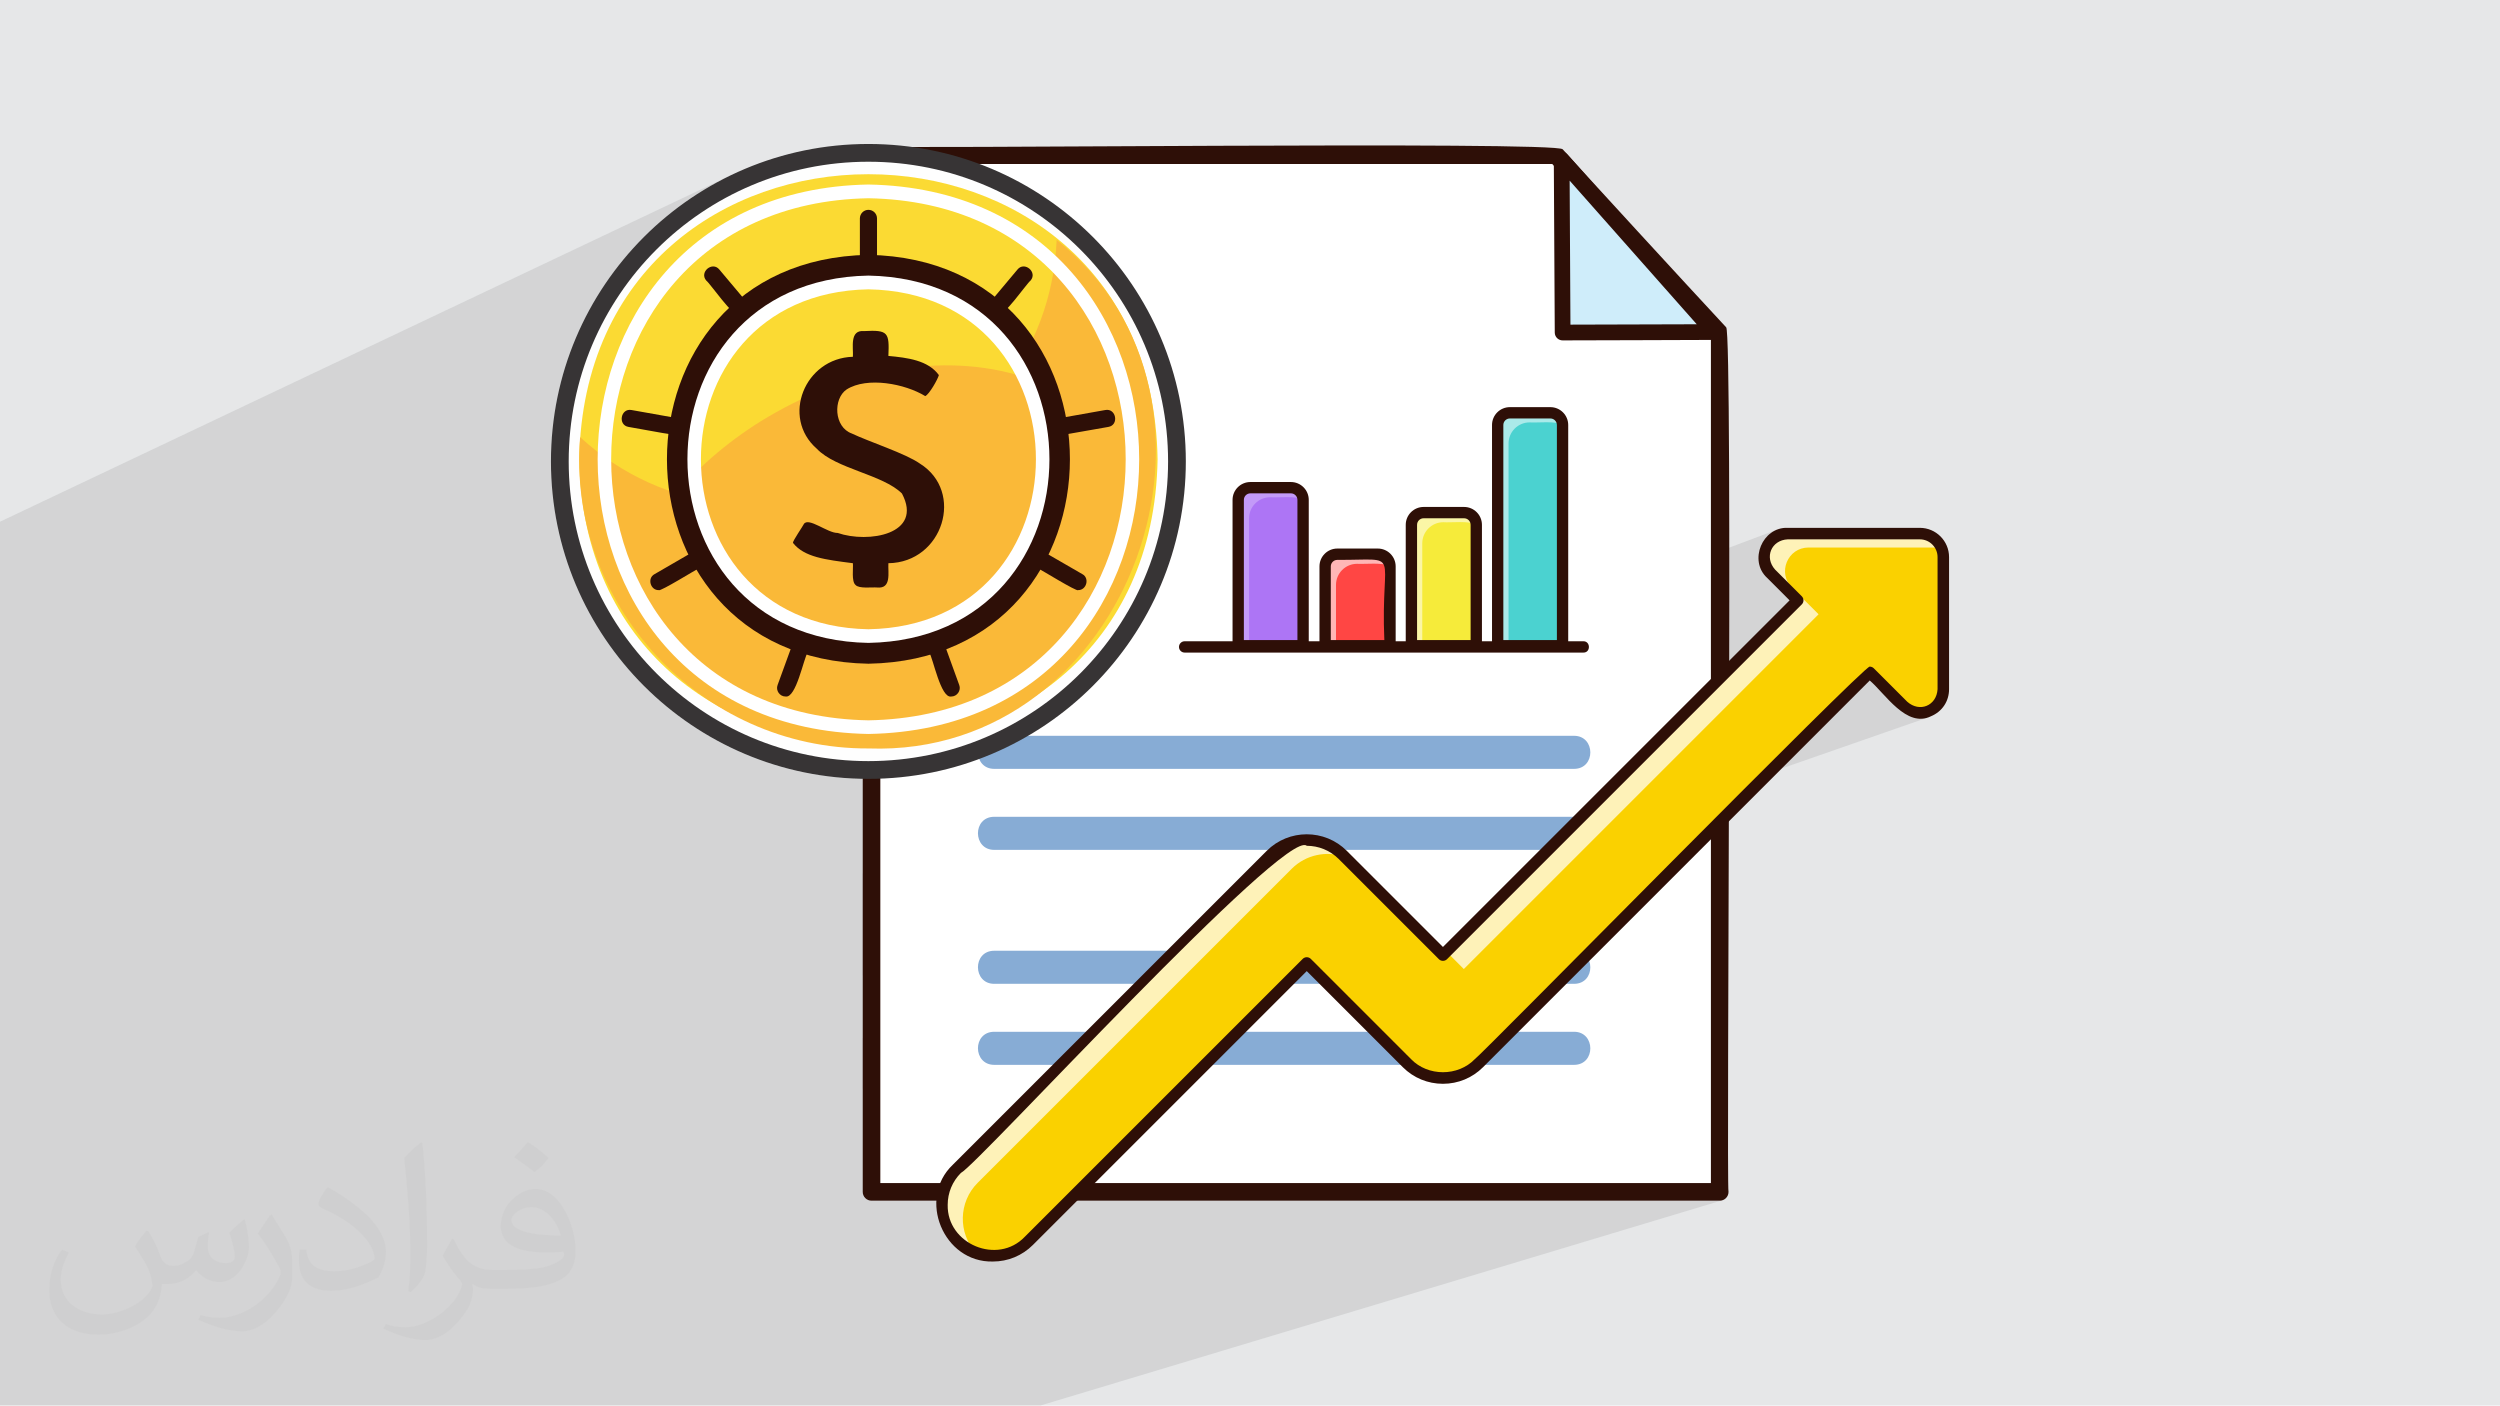 <?xml version="1.0" encoding="UTF-8"?>
<!DOCTYPE svg PUBLIC "-//W3C//DTD SVG 1.1//EN" "http://www.w3.org/Graphics/SVG/1.1/DTD/svg11.dtd">
<!-- Creator: CorelDRAW -->
<svg xmlns="http://www.w3.org/2000/svg" xml:space="preserve" width="3.705in" height="2.083in" version="1.1" style="shape-rendering:geometricPrecision; text-rendering:geometricPrecision; image-rendering:optimizeQuality; fill-rule:evenodd; clip-rule:evenodd"
viewBox="0 0 3705.33 2083.19"
 xmlns:xlink="http://www.w3.org/1999/xlink"
 xmlns:xodm="http://www.corel.com/coreldraw/odm/2003">
 <defs>
  <style type="text/css">
   <![CDATA[
    .fil17 {fill:#FEFEFE}
    .fil0 {fill:#E6E7E8}
    .fil18 {fill:#373435;fill-rule:nonzero}
    .fil4 {fill:#2E0F07;fill-rule:nonzero}
    .fil13 {fill:#4BD2D0;fill-rule:nonzero}
    .fil5 {fill:#87ACD5;fill-rule:nonzero}
    .fil14 {fill:#AAEAE9;fill-rule:nonzero}
    .fil7 {fill:#AD75F5;fill-rule:nonzero}
    .fil8 {fill:#C39AF8;fill-rule:nonzero}
    .fil6 {fill:#CFEDFA;fill-rule:nonzero}
    .fil11 {fill:#F6EB3A;fill-rule:nonzero}
    .fil20 {fill:#FAB938;fill-rule:nonzero}
    .fil15 {fill:#FAD100;fill-rule:nonzero}
    .fil19 {fill:#FBDA33;fill-rule:nonzero}
    .fil12 {fill:#FBF6A6;fill-rule:nonzero}
    .fil16 {fill:#FEF2B8;fill-rule:nonzero}
    .fil9 {fill:#FF4644;fill-rule:nonzero}
    .fil10 {fill:#FFB6B6;fill-rule:nonzero}
    .fil3 {fill:white;fill-rule:nonzero}
    .fil2 {fill:#373435;fill-opacity:0.031}
    .fil1 {fill:#373435;fill-opacity:0.102}
   ]]>
  </style>
 </defs>
 <g id="Layer_x0020_1">
  <polygon class="fil0" points="-0,0 3705.33,0 3705.33,2083.19 -0,2083.19 "/>
  <polygon class="fil1" points="1540.37,2083.19 819.22,2083.19 806.72,2083.19 663.05,2083.19 470.79,2083.19 382.28,2083.19 334.4,2083.19 -0,2083.19 -0,1910.01 -0,1909.95 -0,1650.98 -0,1409.75 -0,1049.02 -0,801.04 -0,773.23 1083.09,259.8 1072.87,264.87 1062.8,270.19 1052.87,275.74 1043.1,281.52 1033.48,287.52 1024.01,293.76 1014.7,300.2 1005.56,306.87 996.59,313.75 987.79,320.84 979.17,328.13 970.72,335.63 962.45,343.32 954.38,351.2 946.49,359.28 938.8,367.54 931.31,375.99 924.01,384.61 916.93,393.42 910.05,402.39 903.38,411.53 896.93,420.83 890.7,430.3 884.69,439.93 878.91,449.7 873.36,459.63 868.05,469.7 862.97,479.91 858.14,490.27 853.55,500.76 849.21,511.37 845.12,522.12 841.3,532.99 837.72,543.98 834.42,555.09 831.39,566.31 828.62,577.64 826.13,589.07 823.92,600.61 821.99,612.24 820.35,623.97 819,635.79 817.94,647.69 817.19,659.68 816.72,671.75 816.57,683.89 816.72,696.04 817.19,708.11 817.94,720.09 819,732 820.35,743.81 821.99,755.54 823.92,767.18 826.13,778.71 828.62,790.15 831.39,801.48 834.42,812.7 837.72,823.8 841.3,834.8 845.12,845.67 849.21,856.41 853.55,867.03 858.14,877.52 862.97,887.87 868.05,898.09 873.36,908.16 878.91,918.09 884.69,927.86 890.7,937.48 896.93,946.95 903.38,956.26 910.05,965.4 916.93,974.37 924.01,983.17 931.31,991.8 938.8,1000.24 946.49,1008.51 954.38,1016.58 962.28,1024.3 970.36,1031.83 978.61,1039.18 987.04,1046.33 995.63,1053.28 1004.39,1060.04 1013.31,1066.59 1022.39,1072.93 1031.62,1079.07 1041,1084.99 1050.54,1090.7 1060.21,1096.18 1070.03,1101.44 1079.98,1106.48 1090.07,1111.28 1100.29,1115.85 1110.63,1120.19 1121.1,1124.28 1131.69,1128.12 1142.39,1131.72 1153.21,1135.07 1164.13,1138.16 1175.17,1140.99 1186.3,1143.57 1197.54,1145.87 1208.87,1147.91 1220.29,1149.68 1231.8,1151.17 1243.39,1152.38 1255.07,1153.31 1266.83,1153.95 1278.66,1154.31 1278.66,1294.86 2636.35,784.04 2630.45,786.43 2625.08,789.69 2620.29,793.71 2616.12,798.38 2612.63,803.59 2609.85,809.23 2607.83,815.19 2606.62,821.35 2606.27,827.6 2606.81,833.83 2608.31,839.94 2610.79,845.8 2614.31,851.31 2618.92,856.35 2652.37,889.81 2562.94,979.24 1278.66,1445.65 1278.66,1538.59 2771.17,1008.59 2775.55,1012.57 2780.13,1017.17 2784.91,1022.22 2789.87,1027.59 2795.03,1033.11 2800.35,1038.64 2805.85,1044.03 2811.52,1049.13 2817.34,1053.8 2823.31,1057.87 2829.43,1061.2 2835.69,1063.65 2842.08,1065.06 2848.6,1065.28 2855.24,1064.17 1278.66,1613.75 1278.66,1766.54 1278.92,1769.17 1279.69,1771.62 1280.89,1773.83 1282.48,1775.77 1284.41,1777.36 1286.63,1778.57 1289.08,1779.33 1291.72,1779.59 1387.79,1779.59 1387.81,1788.06 1388.65,1796.48 1390.31,1804.79 1392.74,1812.91 1395.91,1820.76 1399.8,1828.29 1404.38,1835.42 1408.55,1840.72 1596.49,1779.59 2548.84,1779.59 2551.47,1779.33 1541.98,2083.19 "/>
  <path class="fil2" d="M220.02 1825.17c7,11 12,21 16,32 3,7 5,19 21,19 5,0 11,-1 17,-5 7,-3 12,-9 14,-17l6 -21 15 -7 1 1c-2,8 -2,15 -2,21 0,18 15,24 27,24 7,0 13,-3 13,-10 0,-8 -4,-22 -8,-35 7,-7 14,-14 22,-20l1 1c4,15 6,30 6,40 0,10 -4,20 -8,27 -7,14 -20,25 -36,25 -12,0 -25,-6 -34,-17l-1 0c-9,11 -22,20 -43,20l-7 0c-1,14 -4,24 -9,33 -13,25 -50,42 -85.01,42 -49,0 -73.01,-28 -73.01,-66 0,-23 7,-45 19,-60l10 4c-7,14 -12,27 -12,40 0,35 29,52 61,52 30,0 68.01,-20 75.01,-42 -2,-25 -12,-36 -26,-59 4,-7 10,-15 17,-23l1 0 0 0 2 1 0 0 0 0 0.02 -0.01zm563.05 -132.01c10,6 20,14 30,23 -6,8 -12,15 -21,21 -10,-8 -20,-15 -30,-22 7,-8 14,-15 20,-22l1 0 0 0 0 0 0 -0zm5 96.01c-17,0 -30,11 -30,19 0,17 33,23 73.01,23 -5,-20 -22,-42 -43,-42zm-37 93.01c22,0 41,-1 55,-4 16,-4 30,-12 30,-18 0,-2 0,-3 -1,-5 -9,1 -19,1 -29,1 -29,0 -52,-7 -60,-23 -2,-4 -4,-10 -4,-15 0,-16 7,-32 19,-42 10,-9 21,-14 33,-14 20,0 37,17 48,42 6,14 11,30 11,51 0,14 -4,25 -12,34 -16,15 -45,21 -90.01,21l-20 0 0 0 -5 0c-11,0 -19,-2 -25,-7l-1 0c0,2 1,5 1,7 0,10 -3,23 -10,33 -20,30 -42,43 -60,43 -19,0 -42,-7 -63,-17l4 -7c7,3 16,5 29,5 34,0 78.01,-33 84.01,-64 -1,-3 -3,-6 -7,-10 -10,-12 -16,-22 -22,-32 5,-10 10,-18 14,-25l2 0c14,29 28,46 57,46l4 0 0 0 21 0 0 0 -3 0 0 0 0 0 -0 -0zm-146.01 31c2,-14 3,-29 3,-43l0 -21c0,-39 -5,-96.01 -9,-133.01 7,-8 17,-17 25,-23l2 1c5,47 7,101.01 7,151.01 0,13 -1,26 -2,35 -1,12 -8,21 -22,35l-3 -1 0 0 -1 -1 0 0 0 0 -0 0zm-151.02 -62.01c1,18 10,33 41,33 20,0 36,-5 55,-14 3,-2 5,-3 5,-5 0,-12 -9,-27 -24,-41 -14,-13 -34,-25 -51,-32 -6,-3 -8,-5 -8,-8 0,-5 7,-17 13,-24l2 0c20,11 43,27 60,44 15,16 25,33 25,51 0,13 -4,26 -11,38 -22,11 -46,20 -70.01,20 -29,0 -48,-13 -48,-45 0,-3 0,-9 1,-16l10 0 0 0 0 -1 0 0 0 0 0 0zm-52 -52l18 29c7,11 13,22 13,41l0 24c0,19 -12,39 -32,60 -15,14 -29,20 -42,20 -19,0 -40,-6 -65,-17l3 -7c8,2 17,4 28,4 35,0 72.01,-26 88.01,-58 2,-4 3,-7 3,-9 0,-4 -2,-8 -4,-11 -9,-17 -19,-33 -30,-47 6,-9 12,-18 18,-27l2 0 0 0 0 -2 0 0 0 0 0 -0z"/>
  <g id="_2290453046352">
   <path class="fil3" d="M2548.84 493.95l0 1272.59 -1257.12 0 0 -1536.5 1014.78 0c50.92,56.68 175.7,191.83 242.34,263.91z"/>
   <path class="fil4" d="M1304.78 1753.49l1231.01 0 0 -1254.43c-63.09,-68.13 -199.14,-215.81 -235.11,-255.97l-995.91 0 0 1510.4zm1244.07 26.11l-1257.13 0c-7.21,0 -13.06,-5.85 -13.06,-13.05l0 -1536.5c0,-7.2 5.85,-13.05 13.06,-13.05 9.7,4.25 1018.03,-8.17 1024.46,4.33 34.11,37.89 178.69,195.41 242.24,263.8 10.05,6.41 0.05,1272.55 3.47,1281.46 -0,7.16 -5.85,13.01 -13.06,13.01z"/>
   <path class="fil5" d="M2333.06 1458.17l-859.6 0c-31.76,-0.07 -32.28,-48.89 0,-49.04 0,0 859.6,0 859.6,0 31.76,0.11 32.29,48.89 0,49.04z"/>
   <path class="fil5" d="M2333.06 1578.26l-859.6 0c-31.76,-0.11 -32.28,-48.89 0,-49.04 0,0 859.6,0 859.6,0 31.76,0.07 32.29,48.89 0,49.04z"/>
   <path class="fil5" d="M2333.06 1139.56l-859.6 0c-31.76,-0.07 -32.28,-48.85 0,-49 0,0 859.6,0 859.6,0 31.76,0.07 32.29,48.85 0,49z"/>
   <path class="fil5" d="M2333.06 1259.63l-859.6 0c-31.76,-0.08 -32.28,-48.89 0,-49.04 0,0 859.6,0 859.6,0 31.76,0.11 32.29,48.89 0,49.04z"/>
   <path class="fil6" d="M2540.55 492.17l-225.95 -255.34 1.41 256.05c0,0 227.88,-0.67 224.54,-0.7z"/>
   <path class="fil4" d="M2326.42 267.74l1.18 213.42c57.79,-0.15 144.5,-0.41 187.18,-0.56l-188.36 -212.86zm-10.41 236.77c-6.41,0 -11.62,-5.19 -11.65,-11.6l-1.41 -256.04c-0.38,-10.37 13.7,-15.85 20.38,-7.76l225.59 254.93c6.35,6.79 3.78,19.17 -8.88,19.76 -60.78,0.41 -159.86,0.41 -224.02,0.71z"/>
   <path class="fil4" d="M2346.81 967.22l-591.02 0c-4.63,0 -8.39,-3.74 -8.39,-8.37 0,-4.63 3.76,-8.41 8.39,-8.41l591.02 0c10.72,-0.14 11.02,16.96 0,16.78z"/>
   <path class="fil7" d="M1913.26 722.79l-59.99 0c-9.98,0 -18.07,8.09 -18.07,18.09l0 216.2 96.15 0 0 -216.2c0,-10 -8.09,-18.09 -18.08,-18.09z"/>
   <path class="fil8" d="M1851.29 951.64l0 -183.38c0,-17.28 14,-31.27 31.28,-31.27 10.83,0.92 39.48,-2.72 48.77,3.93 0.04,-10 -8.08,-18.13 -18.08,-18.13l-59.99 0c-9.98,0 -18.07,8.09 -18.07,18.09l0 216.2 16.88 0c-0.49,-1.73 -0.78,-3.53 -0.78,-5.44z"/>
   <path class="fil4" d="M1843.58 948.71l79.37 0 0 -207.83c0,-5.33 -4.35,-9.68 -9.69,-9.68l-59.99 0c-5.34,0 -9.69,4.35 -9.69,9.68l0 207.83zm87.76 16.78l-96.15 0c-4.64,0 -8.39,-3.78 -8.39,-8.41l0 -216.2c0,-14.59 11.87,-26.46 26.47,-26.46l59.99 0c14.59,0 26.48,11.87 26.48,26.46l0 216.2c0,4.63 -3.76,8.41 -8.4,8.41z"/>
   <path class="fil9" d="M2042.08 821.44c-108.57,-2.23 -71.73,-6.29 -78.07,135.64l96.15 0 0 -117.59c0,-9.96 -8.09,-18.06 -18.08,-18.06z"/>
   <path class="fil10" d="M1980.12 951.64l0 -84.73c0,-17.28 14,-31.27 31.27,-31.27 10.83,0.85 39.48,-2.72 48.78,3.92 0.04,-10 -8.07,-18.13 -18.08,-18.13 -108.59,-2.23 -71.72,-6.29 -78.07,135.64l16.88 0c-0.5,-1.73 -0.78,-3.53 -0.78,-5.44z"/>
   <path class="fil4" d="M1972.41 948.71l79.37 0c-6,-136.1 28.35,-118.44 -69.68,-118.9 -5.34,0 -9.69,4.35 -9.69,9.69l0 109.22zm87.76 16.78l-96.15 0c-4.63,0 -8.39,-3.78 -8.39,-8.41l0 -117.59c0,-14.59 11.87,-26.47 26.46,-26.47l60 0c14.6,0 26.47,11.87 26.47,26.47l0 117.59c0,4.63 -3.76,8.41 -8.39,8.41z"/>
   <path class="fil11" d="M2169.96 759.79l-59.99 0c-9.98,0 -18.08,8.09 -18.08,18.09l0 179.21 96.15 0 0 -179.21c0,-10 -8.09,-18.09 -18.08,-18.09z"/>
   <path class="fil12" d="M2107.99 951.64l0 -146.38c0,-17.28 14,-31.27 31.27,-31.27 10.83,0.92 39.48,-2.72 48.78,3.92 0.03,-10 -8.07,-18.12 -18.08,-18.12l-59.99 0c-9.98,0 -18.08,8.09 -18.08,18.09l0 179.21 16.88 0c-0.5,-1.73 -0.78,-3.53 -0.78,-5.44z"/>
   <path class="fil4" d="M2100.28 948.71l79.37 0 0 -170.84c0,-5.37 -4.34,-9.72 -9.69,-9.72l-59.99 0c-5.34,0 -9.69,4.35 -9.69,9.72l0 170.84zm87.76 16.78l-96.15 0c-4.63,0 -8.4,-3.78 -8.4,-8.41l0 -179.21c0,-14.59 11.88,-26.5 26.48,-26.5l59.99 0c14.59,0 26.47,11.91 26.47,26.5l0 179.21c0,4.63 -3.75,8.41 -8.39,8.41z"/>
   <path class="fil13" d="M2297.83 611.84l-59.99 0c-9.98,0 -18.08,8.09 -18.08,18.06l0 327.19 96.15 0 0 -327.19c0,-9.96 -8.09,-18.06 -18.08,-18.06z"/>
   <path class="fil14" d="M2235.87 951.64l0 -294.33c0,-17.28 14,-31.27 31.27,-31.27 10.83,0.96 39.48,-2.79 48.78,3.92 0.03,-10 -8.07,-18.13 -18.08,-18.13l-59.99 0c-9.98,0 -18.08,8.09 -18.08,18.06l0 327.19 16.88 0c-0.49,-1.73 -0.78,-3.53 -0.78,-5.44z"/>
   <path class="fil4" d="M2228.15 948.71l79.37 0 0 -318.81c0,-5.34 -4.35,-9.68 -9.69,-9.68l-59.99 0c-5.34,0 -9.69,4.34 -9.69,9.68l0 318.81zm87.76 16.78l-96.15 0c-4.63,0 -8.39,-3.78 -8.39,-8.41l0 -327.19c0,-14.59 11.87,-26.46 26.47,-26.46l59.99 0c14.59,0 26.47,11.87 26.47,26.46l0 327.19c0,4.63 -3.75,8.41 -8.39,8.41z"/>
   <path class="fil15" d="M2845.41 790.87l-195.82 0c-31.03,0 -46.57,37.52 -24.63,59.44l39.48 39.5 -525.81 525.81 -148.47 -148.5c-29.47,-29.46 -77.26,-29.46 -106.74,0l-465.25 465.26c-68.52,72.05 34.47,175.42 106.74,106.73 -0,0 411.88,-411.89 411.88,-411.89l148.47 148.49c14.15,14.13 33.35,22.12 53.36,22.12 28.51,37.85 608.88,-591.98 632.55,-601.3l49.6 49.59c21.94,21.93 59.46,6.42 59.46,-24.61l0 -195.82c0,-19.24 -15.59,-34.83 -34.83,-34.83z"/>
   <path class="fil16" d="M2664.44 889.81l-520.66 520.63 25.78 25.81 525.81 -525.82 -39.48 -39.49c-21.94,-21.93 -6.4,-59.44 24.63,-59.44 1.26,0.19 195.65,-0.18 196.69,0 -5.43,-12.15 -17.63,-20.62 -31.81,-20.62l-195.82 0c-31.03,0 -46.57,37.52 -24.63,59.44l39.48 39.5z"/>
   <path class="fil16" d="M1449.11 1753l465.26 -465.25c21.27,-21.26 52.09,-27.19 78.67,-17.72 -28.97,-31.92 -79.11,-33.56 -109.61,-2.91l-465.25 465.26c-39.39,37.48 -23,107.81 28.28,124.56 -26.78,-29.61 -25.9,-75.37 2.66,-103.94z"/>
   <path class="fil4" d="M1936.79 1253.59c-30.87,-28.12 -488.04,473.09 -512.59,484.83 -12.63,12.65 -19.6,29.46 -19.6,47.32 -1.22,58.14 73.88,89.69 114.27,47.33 0,0.04 411.89,-411.85 411.89,-411.85 3.33,-3.35 8.73,-3.35 12.07,0l148.46 148.46c24.92,25.96 69.74,26 94.67,0 6.01,-2.53 577.11,-583.8 585.2,-581.68 2.28,0 4.44,0.89 6.05,2.5l49.61 49.59c18.37,16.26 43.43,5.89 44.89,-18.57l0 -195.82c0,-14.51 -11.8,-26.33 -26.3,-26.33l-195.82 0c-24.33,1.24 -34.99,26.78 -18.6,44.9l39.49 39.49c3.33,3.31 3.33,8.72 0,12.05l-525.81 525.81c-3.17,3.32 -8.89,3.32 -12.07,0l-148.47 -148.45c-13.04,-13.06 -30.19,-19.58 -47.33,-19.58zm-465.25 616.17c-73.08,1.76 -112.44,-92.93 -59.4,-143.42l465.25 -465.22c32.75,-32.78 86.04,-32.78 118.8,0l142.44 142.42 513.75 -513.73 -33.45 -33.46c-27.54,-25.47 -6.87,-75.51 30.66,-74.02 0,0 195.82,0 195.82,0 23.91,0 43.35,19.43 43.35,43.37l0 195.82c0,17.87 -10.25,33.19 -26.76,40.05 -36.32,18.09 -68.02,-33.6 -90.83,-52.99l-573.15 573.18c-15.87,15.85 -36.96,24.57 -59.4,24.57 -22.44,0 -43.53,-8.73 -59.4,-24.57l-142.44 -142.46 -405.85 405.85c-15.87,15.89 -36.96,24.61 -59.4,24.61z"/>
   <circle class="fil17" cx="1287.07" cy="683.89" r="457.34"/>
   <path class="fil18" d="M1287.07 213.4c129.92,0 247.55,52.67 332.69,137.81 85.14,85.14 137.8,202.77 137.8,332.69 0,129.92 -52.66,247.55 -137.8,332.69 -85.15,85.15 -202.77,137.81 -332.69,137.81 -129.92,0 -247.55,-52.66 -332.69,-137.81 -85.14,-85.14 -137.81,-202.77 -137.81,-332.69 0,-129.91 52.67,-247.55 137.81,-332.69 85.14,-85.14 202.77,-137.81 332.69,-137.81zm314.09 156.4c-80.38,-80.37 -191.43,-130.09 -314.09,-130.09 -122.66,0 -233.71,49.72 -314.09,130.09 -80.37,80.38 -130.09,191.43 -130.09,314.09 0,122.66 49.72,233.71 130.09,314.09 80.38,80.38 191.43,130.09 314.09,130.09 122.66,0 233.71,-49.72 314.09,-130.09 80.38,-80.38 130.09,-191.43 130.09,-314.09 0,-122.66 -49.72,-233.71 -130.09,-314.09z"/>
   <path class="fil19" d="M1715.71 680.67c-9.65,563.5 -847.67,563.36 -857.22,0 9.65,-563.35 847.67,-563.22 857.22,0z"/>
   <path class="fil20" d="M1566.11 355.44c-13.29,340.31 -457.7,521.55 -706.31,292.41 -19.9,247.41 178.95,462.57 427.34,461.46 389.06,13.98 577.95,-516.15 278.96,-753.87z"/>
   <path class="fil3" d="M1287.15 293.83c-508.48,9.14 -508.38,764.67 0,773.81 508.38,-9.14 508.38,-764.81 0,-773.81zm0 794.02c-535.19,-9.55 -535.09,-804.81 0,-814.37 535.09,9.69 534.99,804.96 0,814.37z"/>
   <path class="fil20" d="M1287.15 398.09c371.48,6.65 371.38,558.65 -0.09,565.3 -371.49,-6.65 -371.39,-558.79 0.09,-565.3z"/>
   <path class="fil19" d="M1149.24 611.58c138.52,-78.09 290.85,-89.58 398.19,-41.12 -123.28,-300.58 -593.17,-170.57 -539.55,154.24 37.98,-42.78 85.7,-81.83 141.36,-113.11z"/>
   <path class="fil4" d="M1287.15 418.3c-344.88,6.23 -344.77,518.64 0,524.73 344.79,-6.09 344.68,-518.5 0,-524.73zm0 565.43c-398.19,-7.2 -398.19,-598.94 0,-606 398.2,7.2 398.09,598.94 0,606z"/>
   <path class="fil3" d="M1287.15 428.82c-331.06,5.95 -331.06,497.87 0,503.83 330.97,-5.95 330.97,-497.87 0,-503.83zm0 524.04c-357.77,-6.37 -357.68,-538.02 0,-544.39 357.68,6.51 357.68,538.02 0,544.39z"/>
   <path class="fil4" d="M1268.06 867.02c-6.3,-4.98 -3.24,-24.78 -3.96,-32.26 -40.81,-5.26 -72.11,-8.86 -88.86,-30.18 -0.31,-3.05 14.83,-24.78 16.24,-27.97 6.91,-10.52 35.35,13.71 50.06,13.29 45.2,15.65 127.36,2.22 95.27,-58.43 -28.34,-28.24 -97.9,-36.55 -126.13,-66.32 -53.31,-46.38 -18.18,-134.3 53.42,-136.37 0.91,-13.57 -5.39,-40.15 16.65,-38.07 35.75,-1.94 37.48,2.07 35.96,36.83 28.23,2.63 58.79,6.37 74.83,28.39 -1.62,6.23 -14.2,28.52 -20.2,31.15 -29.77,-18.28 -86.02,-29.21 -116.59,-9.83 -20.31,13.98 -18.68,55.8 7.61,65.21 25.49,12.18 80.02,29.77 100.94,44.58 66.83,41.67 34.43,146.62 -46.6,147.73 -0.81,13.57 5.07,38.21 -16.67,36 -7.5,-0.69 -26.8,2.08 -31.98,-3.74z"/>
   <path class="fil4" d="M993.76 643.56c-4.67,-0.14 -58.29,-10.38 -62.15,-10.8 -16.24,-2.63 -11.78,-28.11 4.38,-25.06l59.91 10.66c15.04,2.22 12.79,25.48 -2.13,25.2z"/>
   <path class="fil4" d="M1164.37 1032.33c-8.53,0.14 -15.04,-8.86 -11.88,-17.03l20.82 -57.19c5.37,-15.5 29.64,-6.64 23.85,8.72 -5.98,8.58 -17.06,68.26 -32.8,65.49z"/>
   <path class="fil4" d="M1597.81 874.64c-1.62,2.77 -56.27,-31.15 -59.01,-32.12 -14.41,-8.03 -1.41,-30.46 12.7,-22.02l52.71 30.46c11.17,5.95 6.09,24.09 -6.4,23.67z"/>
   <path class="fil4" d="M1478.57 467.04c-10.36,0.28 -16.76,-13.02 -9.64,-20.91l39.1 -46.66c10.35,-12.74 30.15,3.88 19.4,16.34 -6.2,4.84 -39.31,53.72 -48.86,51.22z"/>
   <path class="fil4" d="M1095.61 467.04c-9.14,2.91 -42.85,-46.66 -48.85,-51.22 -10.76,-12.46 9.04,-29.07 19.4,-16.34l39.21 46.66c6.99,7.89 0.59,21.19 -9.76,20.91z"/>
   <path class="fil4" d="M976.4 874.64c-12.39,0.41 -17.57,-17.72 -6.3,-23.67l52.61 -30.46c14.11,-8.44 27.11,13.98 12.7,22.02 -2.95,1.1 -57.19,34.75 -59.01,32.12z"/>
   <path class="fil4" d="M1409.83 1032.33c-15.65,3.04 -26.91,-57.18 -32.7,-65.49 -5.89,-15.37 18.38,-24.23 23.86,-8.72 0,0 20.72,57.19 20.72,57.19 3.15,8.03 -3.25,17.17 -11.88,17.03z"/>
   <path class="fil4" d="M1580.54 643.56c-15.04,0.28 -17.26,-22.98 -2.23,-25.2l59.91 -10.66c16.14,-3.05 20.71,22.43 4.47,25.06l-59.92 10.52c-0.8,0.14 -1.52,0.28 -2.23,0.28z"/>
   <path class="fil4" d="M1287.15 397.26c-7,0 -12.7,-5.68 -12.7,-12.59l0 -60.92c0,-7.06 5.69,-12.74 12.7,-12.74 7,0 12.7,5.68 12.7,12.74l0 60.92c0,6.92 -5.69,12.59 -12.7,12.59z"/>
  </g>
 </g>
</svg>
